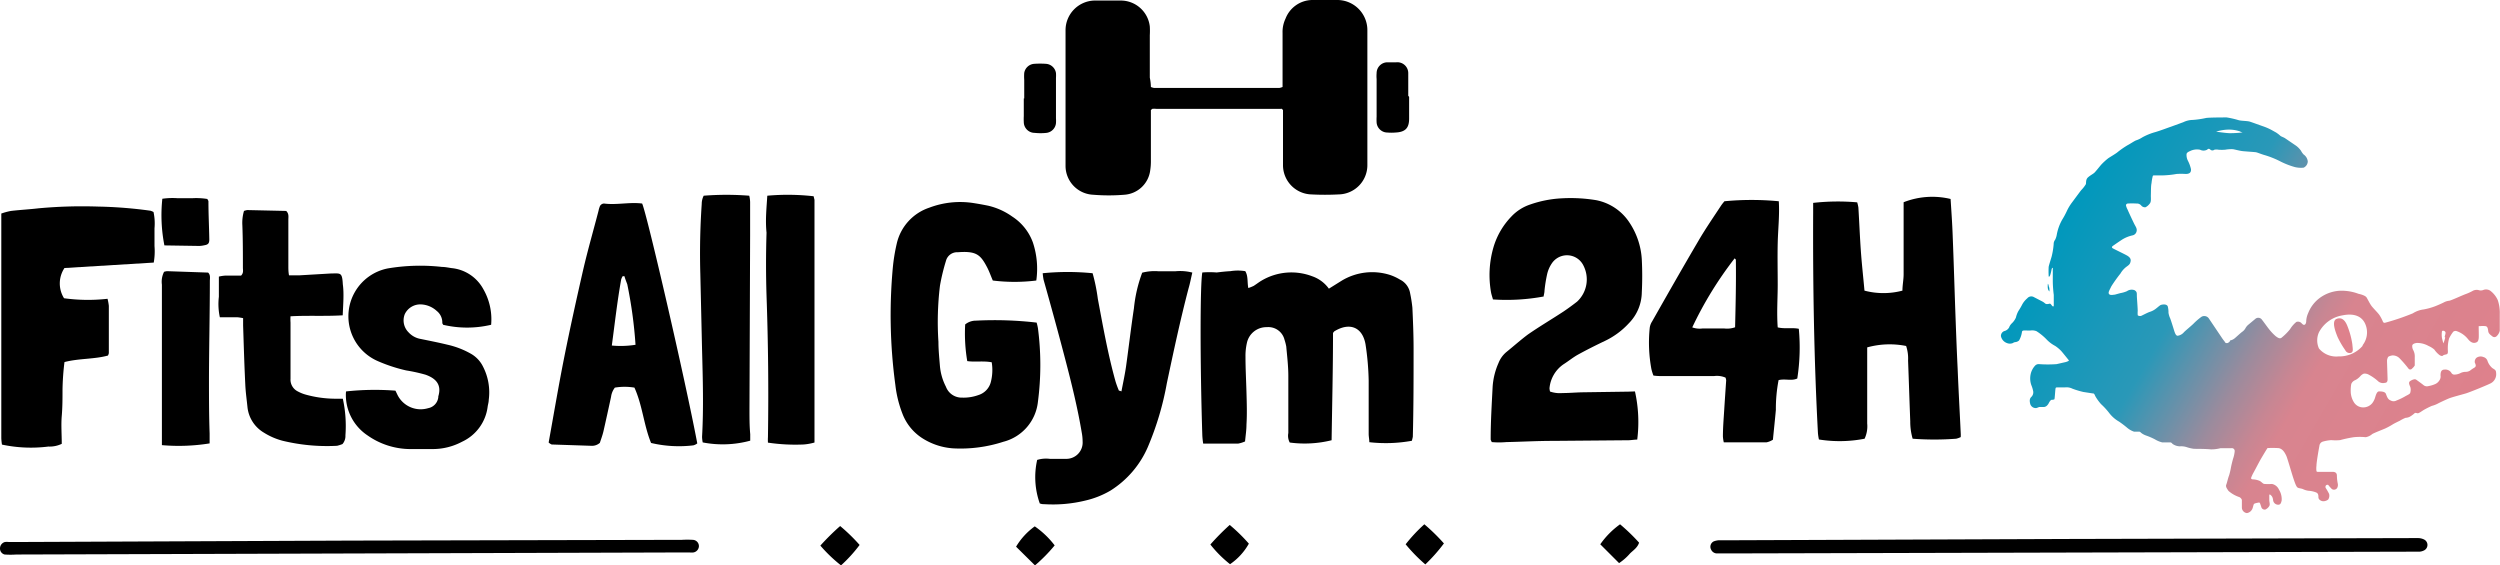 <svg xmlns="http://www.w3.org/2000/svg" xmlns:xlink="http://www.w3.org/1999/xlink" viewBox="0 0 229.93 52"><defs><style>.cls-1{fill:url(#名称未設定グラデーション_8);}.cls-2{fill:url(#名称未設定グラデーション_27);}.cls-3{fill:#0098bc;}.cls-4{fill:#de818c;}</style><linearGradient id="名称未設定グラデーション_8" x1="224.34" y1="31.92" x2="224.41" y2="31.92" gradientUnits="userSpaceOnUse"><stop offset="0" stop-color="#0098bc"/><stop offset="1"/></linearGradient><linearGradient id="名称未設定グラデーション_27" x1="189.71" y1="19.86" x2="226.04" y2="40.84" gradientUnits="userSpaceOnUse"><stop offset="0" stop-color="#0098bc"/><stop offset="0.32" stop-color="#2a98b8"/><stop offset="0.39" stop-color="#5593ae"/><stop offset="0.51" stop-color="#9b8b9d"/><stop offset="0.6" stop-color="#c78693"/><stop offset="0.65" stop-color="#d8848f"/><stop offset="1" stop-color="#de818c"/></linearGradient></defs><g id="レイヤー_2" data-name="レイヤー 2"><g id="DESIGN"><path d="M105.85,8a1.34,1.34,0,0,0,.3.09l11.51,0a1.51,1.51,0,0,0,.3-.09c0-.29,0-.59,0-.88,0-1.36,0-2.72,0-4.08a2.84,2.84,0,0,1,.27-1.32A2.67,2.67,0,0,1,120.68,0,20.66,20.66,0,0,1,123,0a2.77,2.77,0,0,1,2.76,2.78c0,1,0,1.93,0,2.9,0,2.93,0,5.86,0,8.79,0,.24,0,.48,0,.72a2.69,2.69,0,0,1-2.63,2.69,23.92,23.92,0,0,1-2.54,0A2.69,2.69,0,0,1,118,15.21c0-1.42,0-2.84,0-4.26,0-.29,0-.59,0-.83-.07-.07-.09-.1-.12-.11a.11.11,0,0,0-.08,0H106.34a2.2,2.2,0,0,0-.36,0s0,0-.13.11c0,.24,0,.53,0,.82,0,1.27,0,2.54,0,3.81a5.37,5.37,0,0,1-.06.9,2.57,2.57,0,0,1-2.37,2.26,17.43,17.43,0,0,1-2.89,0A2.66,2.66,0,0,1,98,15.28c0-.24,0-.48,0-.72,0-3.66,0-7.31,0-11,0-.27,0-.54,0-.81a2.73,2.73,0,0,1,2.64-2.7c.82,0,1.63,0,2.45,0a2.69,2.69,0,0,1,2.66,2.38,7.19,7.19,0,0,1,0,.81c0,1.3,0,2.6,0,3.9C105.81,7.42,105.84,7.68,105.85,8Z"/><path d="M129.85,40.54a13.43,13.43,0,0,1-3.91.13c0-.25-.06-.51-.06-.77,0-1.63,0-3.26,0-4.89a24.81,24.81,0,0,0-.29-3.34c-.28-1.6-1.48-2.06-2.88-1.19,0,0,0,0-.11.14,0,3.24-.08,6.56-.13,9.87a10.29,10.29,0,0,1-3.85.21,1.31,1.31,0,0,1-.13-.87c0-1.75,0-3.51,0-5.26,0-.9-.11-1.8-.19-2.7a4.71,4.71,0,0,0-.16-.62,1.53,1.53,0,0,0-1.63-1.16,1.83,1.83,0,0,0-1.83,1.45,5.34,5.34,0,0,0-.13,1.26c0,1.08.06,2.17.09,3.26s.06,2,0,3c0,.5-.08,1-.13,1.54a2.88,2.88,0,0,1-.64.2c-1,0-2.11,0-3.21,0a7.23,7.23,0,0,1-.08-.74c-.21-6.57-.21-13.93,0-15a8.29,8.29,0,0,1,1.32,0c.42-.05.84-.1,1.26-.12a4.19,4.19,0,0,1,1.37,0c.28.46.17,1,.28,1.55a3.46,3.46,0,0,0,.5-.2c.25-.16.49-.35.75-.5a5.38,5.38,0,0,1,4.63-.38,3.15,3.15,0,0,1,1.53,1.14l1.17-.73a5.42,5.42,0,0,1,4.46-.53,4.59,4.59,0,0,1,.9.42,1.71,1.71,0,0,1,.94,1.25,12.42,12.42,0,0,1,.21,1.34c.06,1.27.11,2.54.11,3.81,0,2.68,0,5.37-.07,8.06A3.73,3.73,0,0,1,129.85,40.54Z"/><path d="M175.31,31.82a7.73,7.73,0,0,0-3.58.13c0,.39,0,.75,0,1.11,0,2,0,3.93,0,5.89a2.69,2.69,0,0,1-.24,1.4,12,12,0,0,1-4.2.07,5,5,0,0,1-.09-.58c-.36-6.76-.47-13.53-.44-20.3,0-.3,0-.59,0-.88a20.31,20.31,0,0,1,4.05-.05,3.38,3.38,0,0,1,.11.48c.08,1.3.13,2.59.22,3.89s.23,2.52.34,3.75a6.82,6.82,0,0,0,3.49,0c0-.49.11-1,.11-1.51,0-1.88,0-3.75,0-5.62v-1a7.2,7.2,0,0,1,4.32-.3c.07,1.1.15,2.21.19,3.32.1,2.48.17,4.95.26,7.43.06,1.63.12,3.26.2,4.89.08,2,.19,3.92.28,5.88a2.73,2.73,0,0,1,0,.38,1.94,1.94,0,0,1-.42.15,26.45,26.45,0,0,1-4,0,5.6,5.6,0,0,1-.22-1.59c-.07-1.87-.13-3.74-.2-5.61A3.61,3.61,0,0,0,175.31,31.82Z"/><path d="M150.37,36a12.89,12.89,0,0,1,.21,4.43c-.25,0-.51.05-.78.06l-7,.06c-1.42,0-2.84.08-4.26.11a7.52,7.52,0,0,1-1.34,0c-.05-.12-.11-.21-.1-.28,0-1.6.1-3.21.18-4.8a6.41,6.41,0,0,1,.54-2.19,2.51,2.51,0,0,1,.71-1c.68-.55,1.33-1.13,2-1.63,1.07-.74,2.19-1.4,3.27-2.11.43-.29.84-.59,1.25-.91a2.79,2.79,0,0,0,.58-3.32,1.68,1.68,0,0,0-2.91-.19,2.92,2.92,0,0,0-.43,1,12.82,12.82,0,0,0-.24,1.51c0,.18-.06.35-.08.53a18.67,18.67,0,0,1-4.66.27c-.06-.23-.13-.42-.17-.62a9.14,9.14,0,0,1,.23-4.22A6.85,6.85,0,0,1,139,19.92a4.19,4.19,0,0,1,1.73-1.11,10.36,10.36,0,0,1,2.92-.57,14.45,14.45,0,0,1,3.15.17,4.74,4.74,0,0,1,3.07,2.07,6.79,6.79,0,0,1,1.13,3.4,29.79,29.79,0,0,1,0,3,4.13,4.13,0,0,1-1.19,2.85,7.18,7.18,0,0,1-2.17,1.61c-.84.4-1.68.82-2.5,1.27-.47.26-.89.61-1.35.9a3,3,0,0,0-1.28,2.2,1.42,1.42,0,0,0,.05.3,2.74,2.74,0,0,0,1.14.14c.63,0,1.27-.06,1.9-.07l4.17-.06Z"/><path d="M95.31,25.8a16.16,16.16,0,0,1-4,0c-.18-.42-.32-.82-.51-1.19-.62-1.19-1-1.54-2.71-1.41A1.06,1.06,0,0,0,87,24a18.44,18.44,0,0,0-.55,2.28,27.8,27.8,0,0,0-.14,5.16c0,.75.08,1.51.14,2.26A5.12,5.12,0,0,0,87,35.57a1.54,1.54,0,0,0,1.49,1A4,4,0,0,0,90,36.33a1.69,1.69,0,0,0,1.13-1.2,4.4,4.4,0,0,0,.08-1.81c-.78-.15-1.54,0-2.25-.11a15.16,15.16,0,0,1-.19-3.37,1.55,1.55,0,0,1,1-.35,33.64,33.64,0,0,1,5.57.18,4.7,4.7,0,0,1,.12.51,26,26,0,0,1,0,6.77,4.26,4.26,0,0,1-3.18,3.68,12.74,12.74,0,0,1-4.55.61,6,6,0,0,1-2.89-.93A4.63,4.63,0,0,1,83,38.05a10.55,10.55,0,0,1-.65-2.63,47.81,47.81,0,0,1-.24-10.76,16.71,16.71,0,0,1,.36-2.23,4.55,4.55,0,0,1,3-3.33,8,8,0,0,1,4.09-.42c.45.07.89.15,1.33.24a6.23,6.23,0,0,1,2.21,1A4.77,4.77,0,0,1,95,22.31,7.66,7.66,0,0,1,95.31,25.8Z"/><path d="M5.89,27.43a16.07,16.07,0,0,0,4,.05,4.8,4.8,0,0,1,.12.65v4.35a1,1,0,0,1-.08.22c-1.27.35-2.65.25-4,.6a23.72,23.72,0,0,0-.18,2.52c0,.81,0,1.62-.07,2.44s0,1.69,0,2.56a2.57,2.57,0,0,1-1.23.25,12.77,12.77,0,0,1-4.27-.18,5.16,5.16,0,0,1-.06-.58v-20c0-.21,0-.42,0-.67a6,6,0,0,1,.89-.24c.84-.1,1.68-.14,2.52-.24A43.81,43.81,0,0,1,9.06,19a40,40,0,0,1,4.77.38,1.28,1.28,0,0,1,.29.12,5,5,0,0,1,.09,1.5c0,.54,0,1.08,0,1.63a6,6,0,0,1-.07,1.52l-8.21.5A2.56,2.56,0,0,0,5.89,27.43Z"/><path d="M158.7,34.73a2,2,0,0,0-1.07-.14c-1.54,0-3.08,0-4.62,0-.3,0-.6,0-.94-.05a4.22,4.22,0,0,1-.19-.61,13.38,13.38,0,0,1-.15-3.79,1.42,1.42,0,0,1,.22-.58c1.4-2.47,2.8-4.93,4.24-7.38.65-1.12,1.39-2.19,2.1-3.27.1-.15.22-.29.31-.4a26.25,26.25,0,0,1,5,0c.08,1.28-.07,2.57-.1,3.86s0,2.53,0,3.8-.1,2.59,0,3.94c.66.16,1.33,0,1.94.13a18.38,18.38,0,0,1-.14,4.57c-.52.25-1.11,0-1.72.15a14,14,0,0,0-.25,2.74c-.08.9-.18,1.8-.27,2.74a1.75,1.75,0,0,1-.58.24c-1.3,0-2.59,0-3.94,0a3.07,3.07,0,0,1-.08-.54c0-.82.07-1.63.12-2.44s.12-1.81.18-2.72A1.14,1.14,0,0,0,158.7,34.73Zm-3.06-4.62a2,2,0,0,0,.94.1h2a2.21,2.21,0,0,0,1-.11c.05-2.07.1-4.14.07-6.22,0,0-.07-.08-.11-.12A34,34,0,0,0,155.64,30.11Z"/><path d="M50.46,40.7c.48-2.65.92-5.27,1.44-7.87s1.14-5.42,1.76-8.12c.42-1.79.93-3.56,1.39-5.33a2,2,0,0,1,.1-.35.43.43,0,0,1,.41-.31c1.17.15,2.34-.15,3.5,0,.45,1,4,16.37,5.07,22.06a1,1,0,0,1-.36.18,11.1,11.1,0,0,1-3.89-.22c-.67-1.64-.79-3.46-1.53-5.09a5.45,5.45,0,0,0-1.8,0,1.76,1.76,0,0,0-.35.85c-.23,1.06-.46,2.12-.7,3.17-.09.38-.23.75-.33,1.06a1.1,1.1,0,0,1-.82.27l-3.62-.12A1.17,1.17,0,0,1,50.46,40.7Zm7-15.3-.19,0a1.23,1.23,0,0,0-.14.31c-.36,2-.58,4-.86,6.07a8.72,8.72,0,0,0,2.18-.07,40.86,40.86,0,0,0-.76-5.57C57.6,25.9,57.5,25.65,57.43,25.4Z"/><path d="M103.14,36c.15-.78.31-1.52.42-2.26.25-1.8.46-3.59.73-5.39a13,13,0,0,1,.76-3.27,4.53,4.53,0,0,1,1.51-.13c.51,0,1,0,1.54,0a4.41,4.41,0,0,1,1.56.12c-.12.5-.21,1-.34,1.43-.76,2.89-1.38,5.81-2,8.73a27.26,27.26,0,0,1-1.75,5.88,8.9,8.9,0,0,1-3.42,4,8.18,8.18,0,0,1-2.34.93,12.57,12.57,0,0,1-3.77.33c-.12,0-.23,0-.41-.07a7.22,7.22,0,0,1-.24-4,2.79,2.79,0,0,1,1.16-.1c.48,0,1,0,1.45,0a1.5,1.5,0,0,0,1.57-1.61,4.45,4.45,0,0,0-.08-.81c-.38-2.26-.93-4.49-1.51-6.71-.64-2.45-1.31-4.9-2-7.34a5.78,5.78,0,0,1-.08-.6,23.16,23.16,0,0,1,4.59,0,16.44,16.44,0,0,1,.48,2.36c.48,2.55.93,5.1,1.63,7.6a8.46,8.46,0,0,0,.31.84S103,35.93,103.14,36Z"/><path d="M31.83,36a24.56,24.56,0,0,1,4.54-.07l.15.31a2.38,2.38,0,0,0,2.86,1.3,1.15,1.15,0,0,0,.93-1,.31.31,0,0,0,0-.08c.33-1.07-.21-1.66-1.18-2a15.08,15.08,0,0,0-1.77-.39,14.57,14.57,0,0,1-2.57-.84,4.49,4.49,0,0,1,.86-8.54,17.91,17.91,0,0,1,5-.14c.3,0,.6.07.9.11a3.73,3.73,0,0,1,2.9,1.93,5.56,5.56,0,0,1,.72,3.28,9.57,9.57,0,0,1-4.42,0c0-.05-.07-.11-.07-.16a1.35,1.35,0,0,0-.51-1.11,2.28,2.28,0,0,0-1.39-.6,1.58,1.58,0,0,0-1.55.89,1.55,1.55,0,0,0,.35,1.68,1.94,1.94,0,0,0,1.09.6c.83.17,1.65.33,2.47.53a7.82,7.82,0,0,1,2.18.84,2.76,2.76,0,0,1,1.1,1.17,5.18,5.18,0,0,1,.53,3.07c0,.21-.07.42-.1.63a4.11,4.11,0,0,1-2.36,3.22,5.71,5.71,0,0,1-2.6.67c-.76,0-1.51,0-2.27,0a6.87,6.87,0,0,1-3.81-1.25,4.47,4.47,0,0,1-2-3.83A1.36,1.36,0,0,1,31.83,36Z"/><path d="M31.52,29c-1.64.1-3.2,0-4.8.09a4.24,4.24,0,0,0,0,.58c0,1.72,0,3.44,0,5.16A1.21,1.21,0,0,0,27.39,36a3.46,3.46,0,0,0,.75.3,10.32,10.32,0,0,0,2.59.37c.26,0,.53,0,.8,0a11.69,11.69,0,0,1,.24,3.37,1.14,1.14,0,0,1-.27.8A3.13,3.13,0,0,1,31,41a17.36,17.36,0,0,1-5-.46,6.18,6.18,0,0,1-1.73-.75,3.1,3.1,0,0,1-1.51-2.35c-.07-.69-.17-1.38-.2-2.08-.09-1.81-.14-3.62-.2-5.43,0-.21,0-.42,0-.67a5.06,5.06,0,0,0-.52-.08H20.22a5.75,5.75,0,0,1-.09-1.89c0-.6,0-1.2,0-1.85a3.39,3.39,0,0,1,.56-.09h1.48c.25-.25.17-.5.17-.73,0-1.3,0-2.6-.05-3.9a3.89,3.89,0,0,1,.15-1.32,1.7,1.7,0,0,1,.3-.08l3.58.08c.27.26.2.55.2.81,0,1.42,0,2.84,0,4.26,0,.26,0,.53.06.85.37,0,.7,0,1,0l2.89-.17c.85,0,1-.13,1.06,1C31.65,27,31.56,28,31.52,29Z"/><path d="M64.72,18a26.62,26.62,0,0,1,4.19,0,2.71,2.71,0,0,1,.08.59c0,1,0,2.05,0,3.08l-.06,16c0,.75,0,1.51.07,2.26v.6a9.64,9.64,0,0,1-4.37.16,3,3,0,0,1-.06-.51c.15-2.66.07-5.32,0-8q-.08-3.5-.16-7-.09-3.22.13-6.43A1.68,1.68,0,0,1,64.72,18Z"/><path d="M70.57,18a21.15,21.15,0,0,1,4.26.05l.08.33,0,22.32a4.93,4.93,0,0,1-1,.18,17.12,17.12,0,0,1-3.28-.17,4.18,4.18,0,0,1,0-.51q.1-6.51-.13-13c-.06-1.93-.06-3.86,0-5.8C70.38,20.24,70.5,19.14,70.57,18Z"/><path d="M190.25,49.57l31.37-.08c.27,0,.55,0,.82,0a1.28,1.28,0,0,1,.51.13.56.56,0,0,1,0,1,1.11,1.11,0,0,1-.43.12c-.3,0-.61,0-.91,0l-62.73.16c-.34,0-.67,0-1,0a.6.6,0,0,1-.5-.34.55.55,0,0,1,.24-.77,1.65,1.65,0,0,1,.44-.1H159Z"/><path d="M32.18,49.72l30.54-.07a8.3,8.3,0,0,1,1,0,.58.58,0,0,1,.56.6.61.61,0,0,1-.5.56,1.47,1.47,0,0,1-.36,0h-.73L1.51,51A7.74,7.74,0,0,1,.43,51,.56.56,0,0,1,0,50.45a.61.61,0,0,1,.45-.6,1.47,1.47,0,0,1,.36,0h.82Z"/><path d="M14.89,40.94v-.56l0-10.31c0-1.3,0-2.6,0-3.89A2,2,0,0,1,15.09,25a1.47,1.47,0,0,1,.27-.06l3.78.13c.24.23.16.52.16.78,0,2.95-.07,5.91-.08,8.86,0,1.72,0,3.44.06,5.16,0,.29,0,.59,0,.91A17.78,17.78,0,0,1,14.89,40.94Z"/><path d="M19.07,18.3c.05.11.1.16.1.21,0,1.17.06,2.34.08,3.51,0,.37-.11.48-.47.54a2.32,2.32,0,0,1-.45.06l-3.21-.05a14.38,14.38,0,0,1-.19-4.29,6.52,6.52,0,0,1,1.4-.05q.68,0,1.35,0A6.39,6.39,0,0,1,19.07,18.3Z"/><path d="M129.6,8.91c0,.67,0,1.33,0,2,0,.89-.37,1.24-1.27,1.28a4.33,4.33,0,0,1-.72,0,1,1,0,0,1-1-.92,4.9,4.9,0,0,1,0-.54V7.27a3.2,3.2,0,0,1,0-.54,1,1,0,0,1,1-1q.4,0,.81,0a1,1,0,0,1,1.1,1c0,.7,0,1.39,0,2.08Z"/><path d="M94.2,9.06V7.34a4.43,4.43,0,0,1,0-.63,1,1,0,0,1,.92-.84,7.79,7.79,0,0,1,1.08,0,1,1,0,0,1,.92.85,3.39,3.39,0,0,1,0,.45c0,1.24,0,2.47,0,3.71a3.39,3.39,0,0,1,0,.45,1,1,0,0,1-.87.89,5,5,0,0,1-1.09,0,1,1,0,0,1-1-1,4.87,4.87,0,0,1,0-.54c0-.54,0-1.08,0-1.63Z"/><path d="M75.45,50.18a22,22,0,0,1,1.82-1.8,16.32,16.32,0,0,1,1.79,1.74A13.15,13.15,0,0,1,77.35,52,13.58,13.58,0,0,1,75.45,50.18Z"/><path d="M95.19,52l-1.74-1.72a6.23,6.23,0,0,1,1.72-1.87A8.16,8.16,0,0,1,97,50.16,14.54,14.54,0,0,1,95.19,52Z"/><path d="M149,48.22a17.35,17.35,0,0,1,1.75,1.69c-.15.47-.55.71-.84,1a4.81,4.81,0,0,1-1,.88l-1.73-1.73A7.67,7.67,0,0,1,149,48.22Z"/><path d="M111.32,50.08a21.67,21.67,0,0,1,1.78-1.8A15.79,15.79,0,0,1,114.86,50a5.59,5.59,0,0,1-1.73,1.89A10.84,10.84,0,0,1,111.32,50.08Z"/><path d="M131.09,51.91a15,15,0,0,1-1.81-1.85A14.41,14.41,0,0,1,131,48.22a17.63,17.63,0,0,1,1.8,1.76A15.37,15.37,0,0,1,131.09,51.91Z"/><path d="M224.86,32.22l0,.06-.08-.06a.15.15,0,0,1,.07,0S224.84,32.21,224.86,32.22Z"/><path d="M196.67,16l-.07,0-.06-.05.1-.06Z"/><polygon class="cls-1" points="224.41 31.89 224.4 31.95 224.34 31.91 224.41 31.89"/><path class="cls-2" d="M228.08,30a2.08,2.08,0,0,1,.54,0c.19.05.2.27.23.48s.23.34.37.45a.29.29,0,0,0,.39,0,1,1,0,0,0,.3-.51c0-.15,0-.76,0-1.54a3.61,3.61,0,0,0-.19-1.29,2.27,2.27,0,0,0-.67-.84.69.69,0,0,0-.68-.07.64.64,0,0,1-.41,0,.78.78,0,0,0-.5.05,4.58,4.58,0,0,1-.64.3c-.37.13-1.34.59-1.56.63a1.33,1.33,0,0,0-.51.16c-.18.09-.42.2-.77.34a6,6,0,0,1-1.07.3,2.38,2.38,0,0,0-1,.36,21.57,21.57,0,0,1-2.57.87c-.06,0-.13,0-.18-.11a3.5,3.5,0,0,0-.33-.62c-.13-.19-.57-.62-.73-.84s-.34-.6-.44-.76-.46-.28-.75-.34a4.41,4.41,0,0,0-1.39-.28,3.41,3.41,0,0,0-2.23.71,3.17,3.17,0,0,0-1,1.34,2.07,2.07,0,0,0-.18.69c0,.2-.05.35-.16.39s-.2-.07-.32-.19a.45.45,0,0,0-.43-.07,2.61,2.61,0,0,0-.58.67,5.19,5.19,0,0,1-.78.78c-.16.13-.35,0-.54-.14a4.6,4.6,0,0,1-.63-.67c-.19-.24-.49-.67-.67-.89a.41.41,0,0,0-.55-.05l-.66.55a1.1,1.1,0,0,0-.25.29,1,1,0,0,1-.31.36c-.17.12-.57.5-.72.62a.92.92,0,0,1-.35.17c-.1,0,0,.07-.18.19a.25.25,0,0,1-.34,0c0-.06-.11-.14-.35-.51l-1.13-1.68a.51.51,0,0,0-.69-.16,5.83,5.83,0,0,0-.75.65c-.24.23-.76.65-.88.79a.92.92,0,0,1-.56.3c-.16,0-.25-.25-.33-.51s-.28-.9-.35-1.08a2,2,0,0,1-.16-.52,2.1,2.1,0,0,0-.07-.6c-.12-.25-.54-.16-.64-.12s-.3.23-.45.34a1.69,1.69,0,0,1-.55.29c-.22.07-.7.33-.8.37s-.3,0-.32-.07a2.27,2.27,0,0,1,0-.38c0-.29-.08-1.21-.08-1.44s0-.34-.21-.47a.76.76,0,0,0-.7.09,2.57,2.57,0,0,1-.61.18l-.51.14c-.12,0-.42.09-.53-.06s.07-.39.21-.7a13.09,13.09,0,0,1,.84-1.18,2.12,2.12,0,0,1,.56-.63c.27-.19.34-.27.38-.52s-.15-.41-.39-.54-1.15-.57-1.25-.63-.11-.14,0-.22.53-.37.88-.6a3.09,3.09,0,0,1,.92-.37.48.48,0,0,0,.39-.39c.05-.23-.08-.4-.19-.61s-.58-1.21-.63-1.35a1.55,1.55,0,0,1-.16-.41.17.17,0,0,1,.16-.17,6.38,6.38,0,0,1,.81,0,.51.51,0,0,1,.44.19.44.44,0,0,0,.39.15,1.11,1.11,0,0,0,.39-.34c.15-.18.09-.5.1-.78s0-.87.06-1.09a4.17,4.17,0,0,1,.11-.64s0-.07.1-.08h.86a8.28,8.28,0,0,0,1.23-.13,5.83,5.83,0,0,1,.84,0c.47,0,.5-.25.49-.44a3.22,3.22,0,0,0-.29-.79,1.16,1.16,0,0,1-.12-.57c0-.15.15-.23.31-.3a1.46,1.46,0,0,1,.93-.13.7.7,0,0,0,.65,0c.07-.06.16-.15.31,0a.28.28,0,0,0,.36,0,1,1,0,0,1,.38,0,3.87,3.87,0,0,0,.61,0,3.35,3.35,0,0,1,.69-.05c.1,0,.63.15.92.18s1.07.08,1.21.1.53.19.83.27a8.48,8.48,0,0,1,1.34.53,7.31,7.31,0,0,0,1.4.56,2.35,2.35,0,0,0,.83.06.65.65,0,0,0,.38-.57.88.88,0,0,0-.38-.64,1.47,1.47,0,0,1-.24-.34,2,2,0,0,0-.46-.47l-1-.68c-.13-.09-.34-.15-.43-.22a3,3,0,0,0-.4-.31l-.43-.24a5.24,5.24,0,0,0-.73-.32c-.27-.09-1-.36-1.25-.44s-.79-.06-1.05-.14a8.05,8.05,0,0,0-1.09-.25c-.22,0-1.55,0-1.89.05a8.23,8.23,0,0,1-1.23.18,2.06,2.06,0,0,0-.87.21l-1.15.42c-.22.07-.89.33-1.39.48a5.5,5.5,0,0,0-1.22.49,2.39,2.39,0,0,1-.58.28c-.16.06-.54.32-.79.45a8,8,0,0,0-.92.64c-.12.11-.66.43-.83.54a5.51,5.51,0,0,0-.67.61c-.14.16-.5.62-.63.74s-.35.22-.58.42-.16.52-.2.63a2.85,2.85,0,0,1-.42.54c-.16.2-.65.87-.83,1.11a4.51,4.51,0,0,0-.47.76,7.44,7.44,0,0,1-.46.86,4.4,4.4,0,0,0-.49,1.35,1.66,1.66,0,0,1-.16.5.61.61,0,0,0-.13.39,6.84,6.84,0,0,1-.19,1.16c-.07.24-.23.73-.27.93a7.68,7.68,0,0,0,0,.82c0,.18.09.06.14-.06a4,4,0,0,0,.13-.53c0-.07.08-.12.11-.14s0,.07,0,.21,0,.84,0,1.09a11.21,11.21,0,0,0,.09,1.2c0,.08,0,.74,0,.89s0,.16-.07.16-.14-.15-.22-.22-.14,0-.26,0a.3.3,0,0,1-.27-.07,1.15,1.15,0,0,0-.21-.15l-.79-.41a.48.48,0,0,0-.62.11,2,2,0,0,0-.45.54,6.07,6.07,0,0,1-.36.62,2.31,2.31,0,0,0-.23.6,1.6,1.6,0,0,1-.37.53,1,1,0,0,0-.26.39.7.7,0,0,1-.44.33.47.47,0,0,0-.31.46.85.85,0,0,0,.55.64.71.71,0,0,0,.55,0,.5.5,0,0,1,.26-.09.59.59,0,0,0,.31-.15,2.24,2.24,0,0,0,.26-.75c0-.09.06-.15.14-.16s.42,0,.62,0a1.09,1.09,0,0,1,.58.06,5,5,0,0,1,.92.75,3,3,0,0,0,.79.6,3.14,3.14,0,0,1,.59.5c.14.16.57.7.62.76s.1.09,0,.14a1.06,1.06,0,0,1-.28.1l-.79.18a11.08,11.08,0,0,1-1.61,0,.45.45,0,0,0-.36.13,1.68,1.68,0,0,0-.42.81,1.84,1.84,0,0,0,.07,1A2.91,2.91,0,0,1,187,36a.59.59,0,0,1-.2.53c-.12.14-.16.31-.07.64a.53.53,0,0,0,.55.36,1.69,1.69,0,0,0,.27-.1c.08,0,.3,0,.46,0a.46.46,0,0,0,.31-.19c.1-.1.12-.22.24-.37s.17-.08.28-.11.11,0,.13-.16.06-.76.08-.86.05-.11.19-.11h.68a1.22,1.22,0,0,1,.69.12,8,8,0,0,0,1,.3l.84.13c.1,0,.16,0,.25.24a4.31,4.31,0,0,0,.54.75A6.47,6.47,0,0,1,194,38a3,3,0,0,0,.9.78,9.46,9.46,0,0,1,.76.58,1.94,1.94,0,0,0,.61.34l.45,0c.07,0,.09,0,.23.13a1.67,1.67,0,0,0,.5.25,6.57,6.57,0,0,1,.73.32,2.44,2.44,0,0,0,.69.29c.13,0,.58,0,.69,0s.13,0,.26.14a1.22,1.22,0,0,0,.67.22,1.63,1.63,0,0,1,.61.07,3.52,3.52,0,0,0,.69.16c.23,0,1.08,0,1.55.05a3.4,3.4,0,0,0,.89-.11h1a.26.26,0,0,1,.3.27,2.68,2.68,0,0,1-.14.67c-.06.2-.15.56-.2.81a6.28,6.28,0,0,1-.18.77c-.08.18-.18.64-.25.82s0,.3.2.59a2.89,2.89,0,0,0,1,.57.45.45,0,0,1,.23.26c0,.08,0,.38,0,.69a.52.52,0,0,0,.46.52.65.65,0,0,0,.47-.33c.08-.1.12-.42.18-.5s.35-.12.45-.14.12.1.22.39a.32.32,0,0,0,.39.25.84.84,0,0,0,.35-.32c.09-.14,0-.38,0-.54s0-.41,0-.47.07-.06.13,0,.18.14.22.45a.47.47,0,0,0,.47.44c.21,0,.26-.14.32-.39a1.67,1.67,0,0,0-.25-1,.9.9,0,0,0-.64-.52,5.29,5.29,0,0,1-.69,0c-.13,0-.23-.15-.42-.27a1.7,1.7,0,0,0-.63-.15c-.18,0-.21-.11-.17-.17a3.47,3.47,0,0,1,.16-.36c.1-.17.48-.9.61-1.14s.69-1.18.73-1.21a8.26,8.26,0,0,1,.93,0c.47,0,.69.5.79.7s.48,1.55.67,2.12.27.72.36.8.38.09.52.16a1.57,1.57,0,0,0,.53.15,2.25,2.25,0,0,1,.64.14c.21.08.24.22.24.45s.26.37.45.37a.72.72,0,0,0,.45-.16.64.64,0,0,0,.08-.52,5.14,5.14,0,0,0-.29-.51.22.22,0,0,1,0-.26.19.19,0,0,1,.21-.05s.18.23.34.38a.35.35,0,0,0,.47-.08.57.57,0,0,0,.07-.42,3.69,3.69,0,0,1-.08-.73c0-.36-.31-.36-.47-.35h-1.2c-.11,0-.2,0-.21-.08a1.82,1.82,0,0,1,0-.48c0-.35.22-1.57.27-1.83a.45.45,0,0,1,.3-.39,3.64,3.64,0,0,1,.79-.14,4.36,4.36,0,0,0,.81,0,11.17,11.17,0,0,1,1.26-.27,5.5,5.5,0,0,1,1.1,0,1.25,1.25,0,0,0,.6-.29c.16-.1.91-.39,1.19-.51a6.36,6.36,0,0,0,.68-.37c.16-.1.49-.26.66-.34a3.32,3.32,0,0,1,.53-.27,1,1,0,0,0,.37-.09,2.48,2.48,0,0,0,.46-.33c.08-.08.2,0,.3,0s.32-.16.52-.29a8,8,0,0,1,.77-.39,2.44,2.44,0,0,0,.53-.2c.2-.11.7-.34,1-.47s1.28-.38,1.61-.48,1.74-.67,2.22-.9a.94.94,0,0,0,.55-1c0-.3-.23-.32-.38-.46a1.51,1.51,0,0,1-.4-.6.54.54,0,0,0-.38-.38.66.66,0,0,0-.62.05.47.47,0,0,0-.17.48.61.61,0,0,1,.08.25c0,.12-.09.18-.22.25a3,3,0,0,0-.31.22.78.78,0,0,1-.41.11,1.06,1.06,0,0,0-.48.12,1.24,1.24,0,0,1-.48.13.32.32,0,0,1-.35-.17.65.65,0,0,0-.61-.29c-.36,0-.37.3-.38.53a.64.64,0,0,1-.12.49.87.87,0,0,1-.34.3,2.64,2.64,0,0,1-.65.2.5.5,0,0,1-.48-.11c-.16-.13-.52-.39-.65-.48s-.35,0-.54.12-.1.32,0,.55a.9.9,0,0,1,0,.51c0,.14-.29.24-.52.38a5.53,5.53,0,0,1-.74.35.55.55,0,0,1-.55,0c-.27-.1-.34-.37-.43-.6S219,36,218.8,36s-.3.38-.35.54a1.64,1.64,0,0,1-.26.53,1.07,1.07,0,0,1-.82.4,1,1,0,0,1-.88-.48,1.92,1.92,0,0,1-.29-1,3.15,3.15,0,0,1,.05-.67.63.63,0,0,1,.37-.36,1.54,1.54,0,0,0,.47-.37.82.82,0,0,1,.33-.23c.13,0,.27,0,.46.11a4.21,4.21,0,0,1,.87.62.69.69,0,0,0,.6.12c.19,0,.24-.16.24-.32s-.05-1.53-.05-1.67a.61.61,0,0,1,.07-.32c0-.09.14-.16.4-.21a.88.88,0,0,1,.69.27,10.8,10.8,0,0,1,.82.95.2.2,0,0,0,.31,0,1.16,1.16,0,0,0,.26-.3c0-.07,0-.45,0-.76a1.23,1.23,0,0,0-.13-.63.74.74,0,0,1-.1-.42c0-.13.16-.23.43-.26a2.15,2.15,0,0,1,1.07.28,2.11,2.11,0,0,1,.53.33,2.18,2.18,0,0,0,.36.41c.24.22.38.2.44.14s.11-.06.31-.11.12-.28.13-.6a3.27,3.27,0,0,1,.12-.87,3.39,3.39,0,0,1,.38-.61.35.35,0,0,1,.27-.07,2.27,2.27,0,0,1,1.08.74c.37.47.67.36.8.3s.17-.21.19-.37,0-.81,0-1S228,30,228.08,30ZM205,11.92a3.16,3.16,0,0,1,1,.16.84.84,0,0,0,.26.1,10.19,10.19,0,0,1-1.15.07c-.36,0-1.29-.14-1.29-.14A4,4,0,0,1,205,11.92Zm12.32,19.86a2.84,2.84,0,0,1-2.25,1,2.06,2.06,0,0,1-1.79-.73,1.8,1.8,0,0,1,0-1.49A3,3,0,0,1,215.47,29c1-.2,1.74.06,2.06.78A1.92,1.92,0,0,1,217.27,31.78Zm7.57-.75a2.37,2.37,0,0,1-.17.55s-.08-.29-.13-.51a2,2,0,0,1,0-.57c0-.11.19-.11.29,0S224.87,30.8,224.84,31Z"/><path class="cls-3" d="M188.49,26.81s0,0,0-.22a.78.78,0,0,0-.07-.28c0-.11-.07-.23-.07-.21a1.35,1.35,0,0,0,0,.45A.51.51,0,0,0,188.49,26.81Z"/><path class="cls-4" d="M215.9,30c-.18-.48-.49-.87-1-.67s-.06,1.28.09,1.66a7.93,7.93,0,0,0,.71,1.22.44.44,0,0,0,.56.23c.19-.11.13-.32.09-.77A7.3,7.3,0,0,0,215.9,30Z"/></g></g></svg>